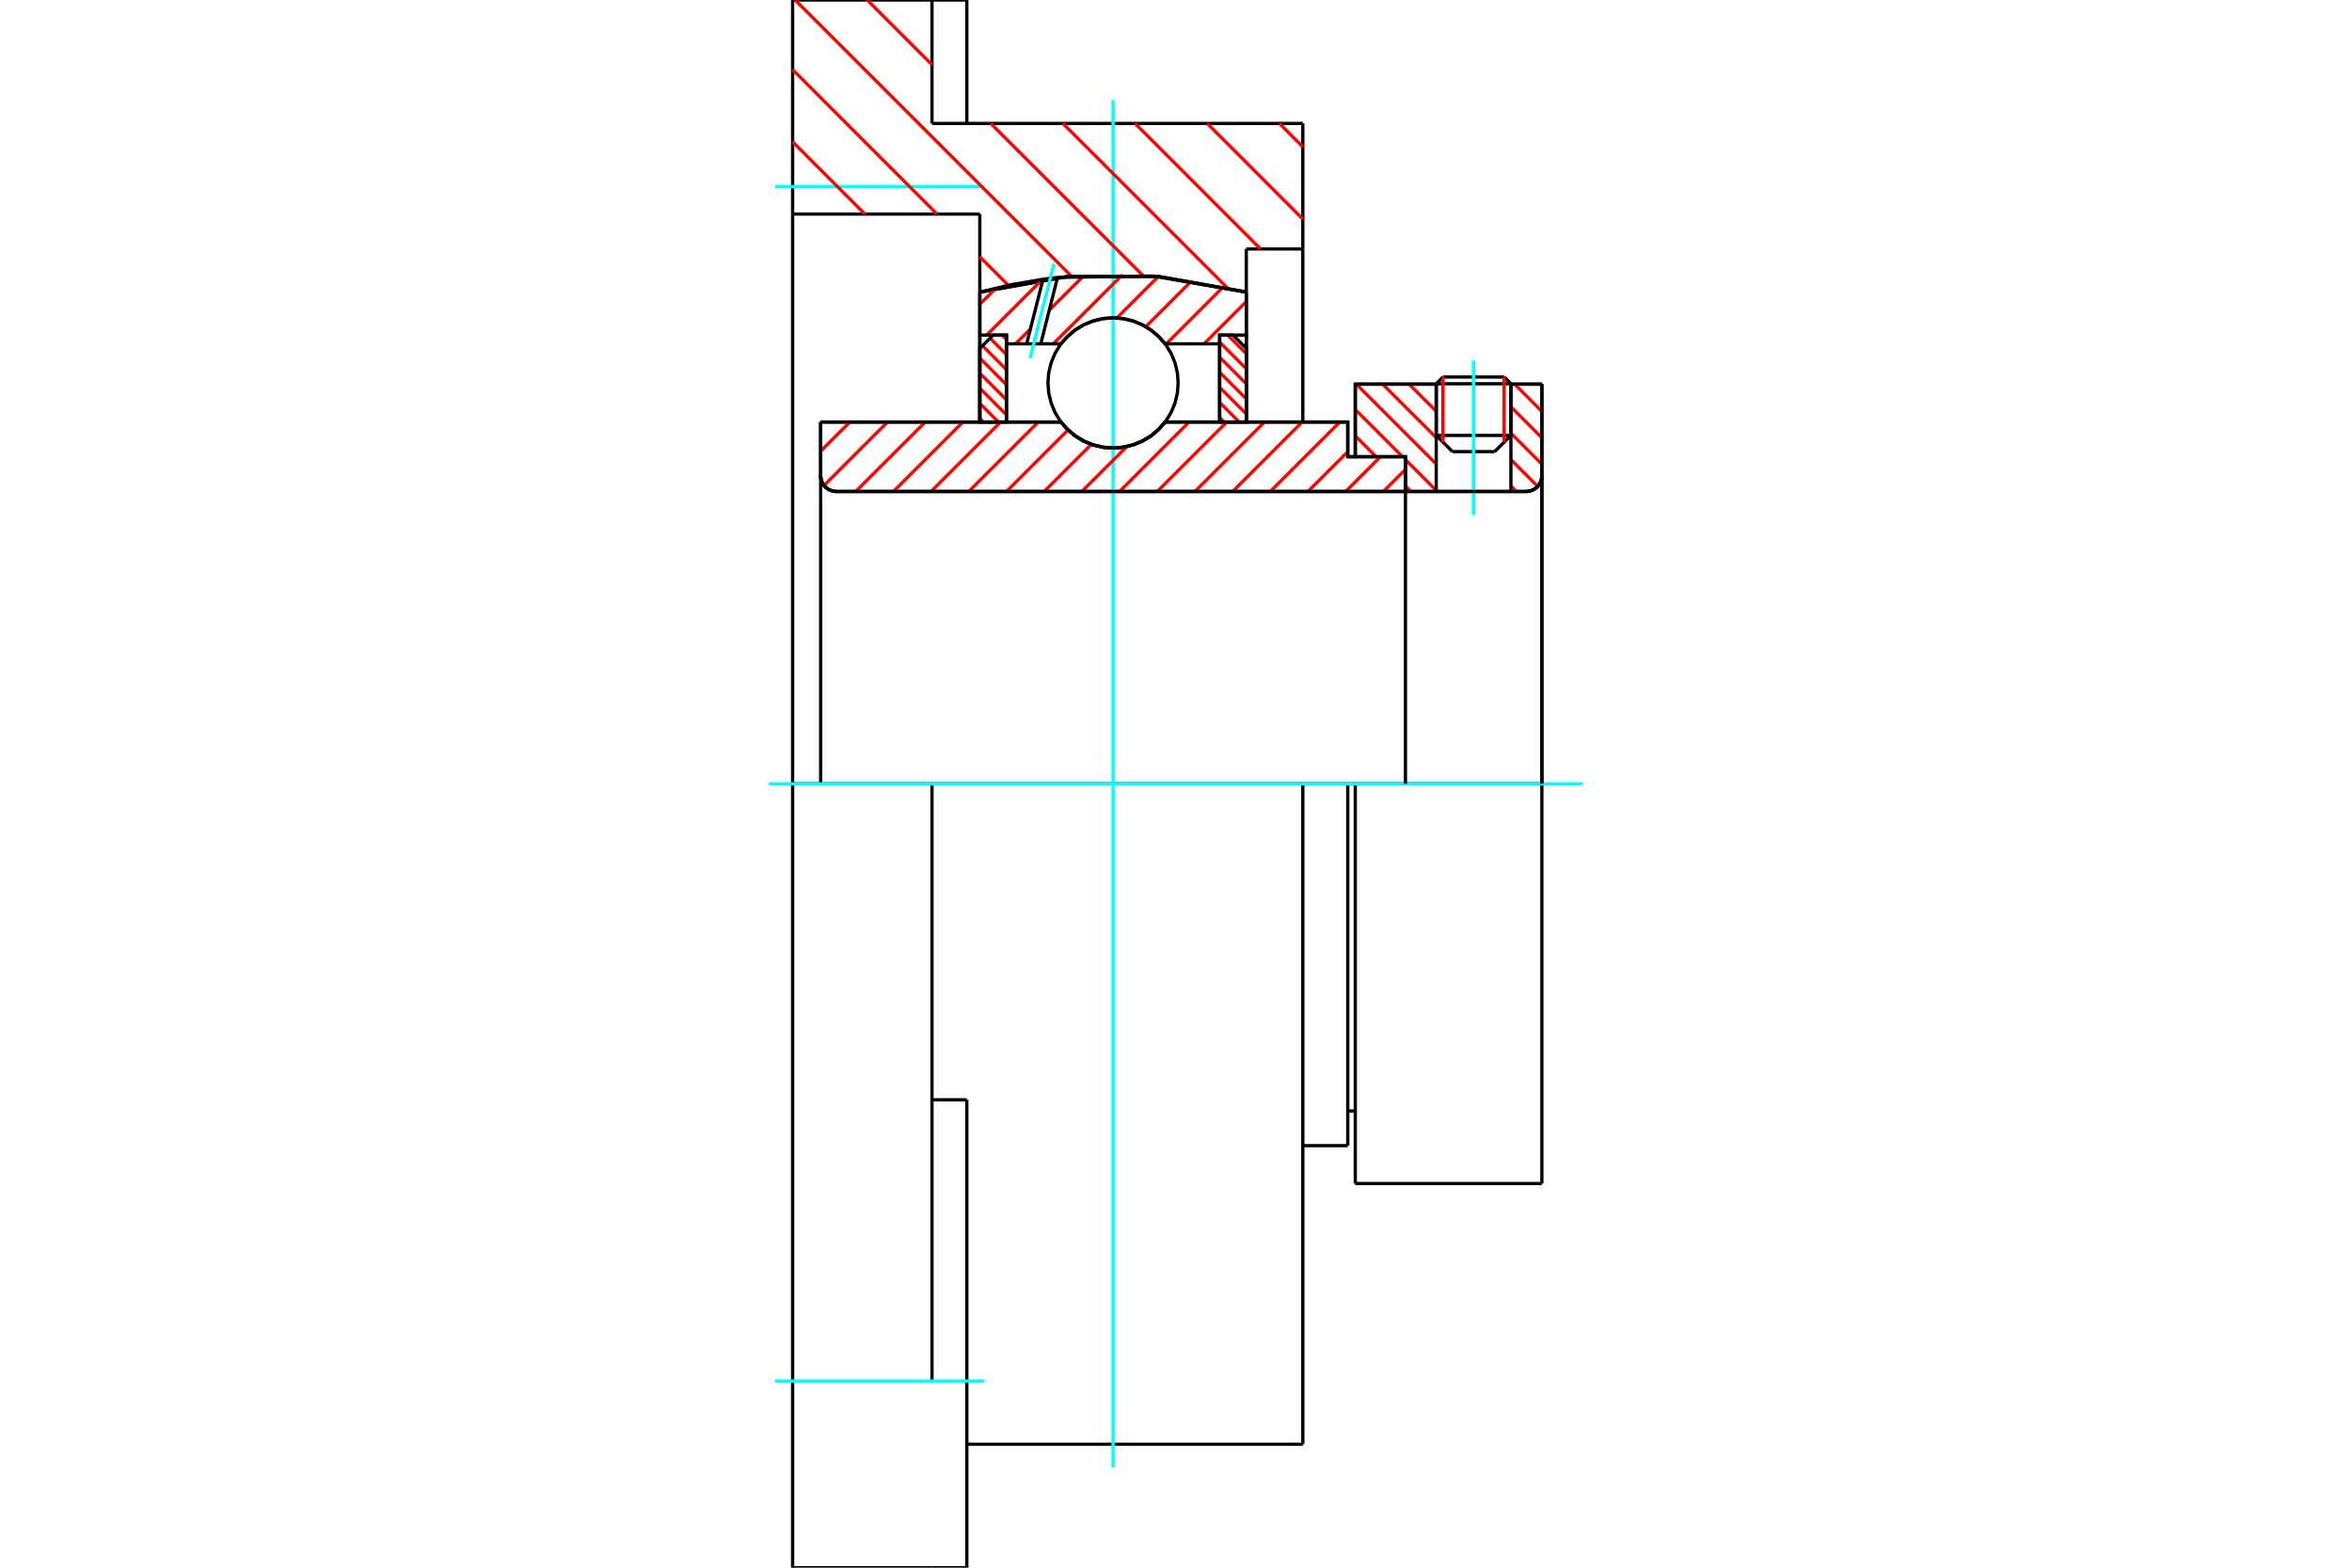 <?xml version="1.0" standalone="no"?>
<!DOCTYPE svg PUBLIC "-//W3C//DTD SVG 1.1//EN"
	"http://www.w3.org/Graphics/SVG/1.1/DTD/svg11.dtd">
<svg xmlns="http://www.w3.org/2000/svg" height="100%" width="100%" viewBox="0 0 36000 24000">
	<rect x="-1800" y="-1200" width="39600" height="26400" style="fill:#FFF"/>
	<g style="fill:none; fill-rule:evenodd" transform="matrix(1 0 0 1 0 0)">
		<g style="fill:none; stroke:#000; stroke-width:50; shape-rendering:geometricPrecision">
			<line x1="20744" y1="12000" x2="20629" y2="12000"/>
			<line x1="20629" y1="6992" x2="20744" y2="6992"/>
			<line x1="20629" y1="17539" x2="20629" y2="12000"/>
			<line x1="20629" y1="6461" x2="20629" y2="6992"/>
			<line x1="20629" y1="12000" x2="19941" y2="12000"/>
			<line x1="12561" y1="6461" x2="16239" y2="6461"/>
			<line x1="17834" y1="6461" x2="20629" y2="6461"/>
			<polyline points="16239,6461 16341,6576 16459,6675 16591,6754 16733,6812 16883,6847 17037,6859 17190,6847 17340,6812 17482,6754 17614,6675 17732,6576 17834,6461"/>
			<polyline points="12561,7284 12564,7321 12573,7358 12587,7393 12607,7425 12631,7454 12660,7478 12692,7498 12727,7512 12763,7521 12801,7524"/>
			<line x1="12561" y1="7284" x2="12561" y2="12000"/>
			<line x1="12561" y1="7284" x2="12561" y2="6461"/>
			<line x1="23126" y1="6666" x2="23126" y2="5881"/>
			<line x1="22877" y1="6914" x2="23126" y2="6666"/>
			<line x1="21983" y1="6666" x2="22231" y2="6914"/>
			<line x1="21983" y1="5881" x2="21983" y2="6666"/>
			<line x1="21983" y1="5881" x2="20744" y2="5881"/>
			<line x1="20744" y1="6992" x2="20744" y2="5881"/>
			<line x1="23360" y1="7524" x2="12801" y2="7524"/>
			<polyline points="23360,7524 23397,7521 23434,7512 23469,7498 23501,7478 23529,7454 23554,7425 23573,7393 23588,7358 23597,7321 23600,7284"/>
			<line x1="23600" y1="5881" x2="23600" y2="7284"/>
			<line x1="23600" y1="5881" x2="23126" y2="5881"/>
			<polyline points="23600,18119 23600,12000 20744,12000"/>
			<line x1="20744" y1="18119" x2="20744" y2="12000"/>
			<line x1="23600" y1="7284" x2="23600" y2="12000"/>
			<line x1="21983" y1="6666" x2="23126" y2="6666"/>
			<line x1="23126" y1="5875" x2="21983" y2="5875"/>
			<line x1="22086" y1="5772" x2="23023" y2="5772"/>
			<line x1="22877" y1="6914" x2="22231" y2="6914"/>
			<line x1="20629" y1="17008" x2="20744" y2="17008"/>
			<line x1="19941" y1="17539" x2="20629" y2="17539"/>
			<polyline points="12561,7284 12564,7321 12573,7358 12587,7393 12607,7425 12631,7454 12660,7478 12692,7498 12727,7512 12763,7521 12801,7524"/>
			<line x1="20744" y1="18119" x2="23600" y2="18119"/>
			<polyline points="23360,7524 23397,7521 23434,7512 23469,7498 23501,7478 23529,7454 23554,7425 23573,7393 23588,7358 23597,7321 23600,7284"/>
			<line x1="21983" y1="5875" x2="21983" y2="5881"/>
			<line x1="23126" y1="5881" x2="23126" y2="5875"/>
			<line x1="22086" y1="5772" x2="21983" y2="5875"/>
			<line x1="23126" y1="5875" x2="23023" y2="5772"/>
			<polyline points="19941,12000 14265,12000 12132,12000"/>
			<line x1="14265" y1="1890" x2="19941" y2="1890"/>
			<line x1="14265" y1="0" x2="14265" y2="1890"/>
			<line x1="12132" y1="0" x2="14265" y2="0"/>
			<line x1="12132" y1="3277" x2="12132" y2="0"/>
			<line x1="14997" y1="3277" x2="12132" y2="3277"/>
			<line x1="14997" y1="4472" x2="14997" y2="3277"/>
			<polyline points="19076,4472 17724,4231 16350,4231 14997,4472"/>
			<line x1="19076" y1="3811" x2="19076" y2="4472"/>
			<line x1="19941" y1="3811" x2="19076" y2="3811"/>
			<line x1="19941" y1="1890" x2="19941" y2="3811"/>
			<line x1="14997" y1="6461" x2="14997" y2="4472"/>
			<line x1="19076" y1="4472" x2="19076" y2="6461"/>
			<line x1="19941" y1="3811" x2="19941" y2="6461"/>
			<line x1="19941" y1="12000" x2="19941" y2="22110"/>
			<line x1="12132" y1="12000" x2="12132" y2="3277"/>
			<line x1="14798" y1="16837" x2="14265" y2="16837"/>
			<line x1="14798" y1="19123" x2="14798" y2="16837"/>
			<line x1="14265" y1="21143" x2="14265" y2="12000"/>
			<line x1="14798" y1="24000" x2="14798" y2="19123"/>
			<line x1="14798" y1="837" x2="14798" y2="0"/>
			<line x1="14798" y1="1890" x2="14798" y2="837"/>
			<polyline points="12132,24000 12132,21143 12132,12000"/>
			<line x1="12132" y1="24000" x2="14265" y2="24000"/>
			<line x1="14798" y1="22110" x2="19941" y2="22110"/>
			<line x1="14798" y1="0" x2="14265" y2="0"/>
			<line x1="14265" y1="24000" x2="14798" y2="24000"/>
		</g>
		<g style="fill:none; stroke:#0FF; stroke-width:50; shape-rendering:geometricPrecision">
			<line x1="22554" y1="7885" x2="22554" y2="5519"/>
			<line x1="17037" y1="22469" x2="17037" y2="1531"/>
			<line x1="11772" y1="12000" x2="24228" y2="12000"/>
			<line x1="11865" y1="2857" x2="15065" y2="2857"/>
			<line x1="11865" y1="21143" x2="15065" y2="21143"/>
		</g>
		<g style="fill:none; stroke:#F00; stroke-width:50; shape-rendering:geometricPrecision">
			<line x1="19583" y1="1890" x2="19941" y2="2249"/>
			<line x1="18478" y1="1890" x2="19941" y2="3354"/>
			<line x1="17374" y1="1890" x2="19294" y2="3811"/>
			<line x1="16269" y1="1890" x2="18781" y2="4402"/>
			<line x1="13274" y1="0" x2="14265" y2="991"/>
			<line x1="15165" y1="1890" x2="17492" y2="4217"/>
			<line x1="12170" y1="0" x2="16401" y2="4231"/>
			<line x1="12132" y1="1066" x2="14342" y2="3277"/>
			<line x1="14997" y1="3931" x2="15436" y2="4371"/>
			<line x1="12132" y1="2171" x2="13238" y2="3277"/>
			<line x1="12132" y1="3275" x2="12133" y2="3277"/>
		</g>
		<g style="fill:none; stroke:#000; stroke-width:50; shape-rendering:geometricPrecision">
			<polyline points="19076,4472 17724,4231 16350,4231 14997,4472"/>
		</g>
		<g style="fill:none; stroke:#F00; stroke-width:50; shape-rendering:geometricPrecision">
			<line x1="23023" y1="5772" x2="23023" y2="6769"/>
			<line x1="22086" y1="6769" x2="22086" y2="5772"/>
			<line x1="14997" y1="6406" x2="15051" y2="6461"/>
			<line x1="14997" y1="6175" x2="15282" y2="6461"/>
			<line x1="14997" y1="5944" x2="15405" y2="6352"/>
			<line x1="14997" y1="5714" x2="15405" y2="6121"/>
			<line x1="14997" y1="5483" x2="15405" y2="5891"/>
			<line x1="15038" y1="5293" x2="15405" y2="5660"/>
			<line x1="15153" y1="5177" x2="15405" y2="5429"/>
			<line x1="15336" y1="5130" x2="15405" y2="5198"/>
		</g>
		<g style="fill:none; stroke:#000; stroke-width:50; shape-rendering:geometricPrecision">
			<polyline points="15405,6461 15405,5130 15201,5130 14997,5334 14997,6461 15405,6461"/>
		</g>
		<g style="fill:none; stroke:#F00; stroke-width:50; shape-rendering:geometricPrecision">
			<line x1="18791" y1="5130" x2="19076" y2="5415"/>
			<line x1="18668" y1="5238" x2="19076" y2="5646"/>
			<line x1="18668" y1="5469" x2="19076" y2="5877"/>
			<line x1="18668" y1="5699" x2="19076" y2="6107"/>
			<line x1="18668" y1="5930" x2="19076" y2="6338"/>
			<line x1="18668" y1="6161" x2="18968" y2="6461"/>
			<line x1="18668" y1="6392" x2="18737" y2="6461"/>
		</g>
		<g style="fill:none; stroke:#000; stroke-width:50; shape-rendering:geometricPrecision">
			<polyline points="18668,6461 18668,5130 18872,5130 19076,5334 19076,6461 18668,6461"/>
			<polyline points="18033,5862 18021,5706 17985,5554 17925,5410 17843,5276 17741,5158 17623,5056 17489,4974 17345,4914 17193,4878 17037,4866 16881,4878 16729,4914 16584,4974 16451,5056 16332,5158 16230,5276 16148,5410 16089,5554 16052,5706 16040,5862 16052,6018 16089,6170 16148,6315 16230,6448 16332,6567 16451,6669 16584,6751 16729,6810 16881,6847 17037,6859 17193,6847 17345,6810 17489,6751 17623,6669 17741,6567 17843,6448 17925,6315 17985,6170 18021,6018 18033,5862"/>
		</g>
		<g style="fill:none; stroke:#F00; stroke-width:50; shape-rendering:geometricPrecision">
			<line x1="23586" y1="5881" x2="23600" y2="5894"/>
			<line x1="23183" y1="5881" x2="23600" y2="6298"/>
			<line x1="23126" y1="6228" x2="23600" y2="6702"/>
			<line x1="23126" y1="6632" x2="23600" y2="7106"/>
			<line x1="21971" y1="5881" x2="21983" y2="5893"/>
			<line x1="23126" y1="7036" x2="23536" y2="7446"/>
			<line x1="21567" y1="5881" x2="21983" y2="6296"/>
			<line x1="23126" y1="7439" x2="23210" y2="7524"/>
			<line x1="21163" y1="5881" x2="21983" y2="6700"/>
			<line x1="20760" y1="5881" x2="21983" y2="7104"/>
			<line x1="20744" y1="6269" x2="21467" y2="6992"/>
			<line x1="21512" y1="7037" x2="21983" y2="7508"/>
			<line x1="20744" y1="6673" x2="21063" y2="6992"/>
			<line x1="21512" y1="7441" x2="21595" y2="7524"/>
		</g>
		<g style="fill:none; stroke:#000; stroke-width:50; shape-rendering:geometricPrecision">
			<line x1="23600" y1="12000" x2="23600" y2="5881"/>
			<polyline points="23360,7524 23397,7521 23434,7512 23469,7498 23501,7478 23529,7454 23554,7425 23573,7393 23588,7358 23597,7321 23600,7284"/>
			<polyline points="23360,7524 23126,7524 23126,5881"/>
			<polyline points="23126,7524 21983,7524 21983,5881"/>
			<polyline points="21983,7524 21512,7524 21512,12000"/>
			<polyline points="21512,7524 21512,6992 20744,6992 20744,5881 21983,5881"/>
			<line x1="23126" y1="5881" x2="23600" y2="5881"/>
		</g>
		<g style="fill:none; stroke:#F00; stroke-width:50; shape-rendering:geometricPrecision">
			<line x1="19076" y1="4617" x2="18429" y2="5264"/>
			<line x1="18727" y1="4389" x2="17852" y2="5264"/>
			<line x1="18241" y1="4298" x2="17538" y2="5001"/>
			<line x1="17728" y1="4234" x2="17095" y2="4868"/>
			<line x1="17182" y1="4204" x2="16121" y2="5264"/>
			<line x1="16593" y1="4215" x2="16061" y2="4748"/>
			<line x1="15772" y1="5036" x2="15544" y2="5264"/>
			<line x1="15955" y1="4277" x2="15102" y2="5130"/>
			<line x1="15240" y1="4415" x2="14997" y2="4658"/>
		</g>
		<g style="fill:none; stroke:#000; stroke-width:50; shape-rendering:geometricPrecision">
			<polyline points="14997,6461 14997,5130 14997,4472"/>
			<polyline points="15965,4275 15478,4358 14997,4472"/>
			<polyline points="16187,4247 16076,4260 15965,4275"/>
			<polyline points="19076,4472 17642,4225 16187,4247"/>
			<polyline points="19076,4472 19076,5130 18668,5130 18668,5264 18668,6461"/>
			<polyline points="18668,5264 17834,5264 17732,5149 17614,5050 17482,4971 17340,4913 17190,4877 17037,4866 16883,4877 16733,4913 16591,4971 16459,5050 16341,5149 16239,5264 15930,5264 15714,5264 15405,5264 15405,6461"/>
			<polyline points="15405,5264 15405,5130 14997,5130"/>
			<line x1="19076" y1="5130" x2="19076" y2="6461"/>
		</g>
		<g style="fill:none; stroke:#0FF; stroke-width:50; shape-rendering:geometricPrecision">
			<line x1="15766" y1="5485" x2="16133" y2="4039"/>
		</g>
		<g style="fill:none; stroke:#000; stroke-width:50; shape-rendering:geometricPrecision">
			<line x1="15714" y1="5264" x2="15965" y2="4275"/>
			<line x1="15930" y1="5264" x2="16187" y2="4247"/>
		</g>
		<g style="fill:none; stroke:#F00; stroke-width:50; shape-rendering:geometricPrecision">
			<line x1="21512" y1="7187" x2="21175" y2="7524"/>
			<line x1="21130" y1="6992" x2="20598" y2="7524"/>
			<line x1="20629" y1="6916" x2="20021" y2="7524"/>
			<line x1="20508" y1="6461" x2="19444" y2="7524"/>
			<line x1="19931" y1="6461" x2="18868" y2="7524"/>
			<line x1="19354" y1="6461" x2="18291" y2="7524"/>
			<line x1="18777" y1="6461" x2="17714" y2="7524"/>
			<line x1="18200" y1="6461" x2="17137" y2="7524"/>
			<line x1="17247" y1="6837" x2="16560" y2="7524"/>
			<line x1="16705" y1="6802" x2="15983" y2="7524"/>
			<line x1="16348" y1="6582" x2="15406" y2="7524"/>
			<line x1="15892" y1="6461" x2="14829" y2="7524"/>
			<line x1="15315" y1="6461" x2="14252" y2="7524"/>
			<line x1="14738" y1="6461" x2="13675" y2="7524"/>
			<line x1="14162" y1="6461" x2="13098" y2="7524"/>
			<line x1="13585" y1="6461" x2="12613" y2="7432"/>
			<line x1="13008" y1="6461" x2="12561" y2="6907"/>
		</g>
		<g style="fill:none; stroke:#000; stroke-width:50; shape-rendering:geometricPrecision">
			<polyline points="12561,6461 12561,7284 12564,7321 12573,7358 12587,7393 12607,7425 12631,7454 12660,7478 12692,7498 12727,7512 12763,7521 12801,7524 21512,7524 21512,6992 20629,6992 20629,6461 17834,6461"/>
			<polyline points="16239,6461 16341,6576 16459,6675 16591,6754 16733,6812 16883,6847 17037,6859 17190,6847 17340,6812 17482,6754 17614,6675 17732,6576 17834,6461"/>
			<polyline points="16239,6461 12969,6461 12561,6461"/>
		</g>
	</g>
</svg>
